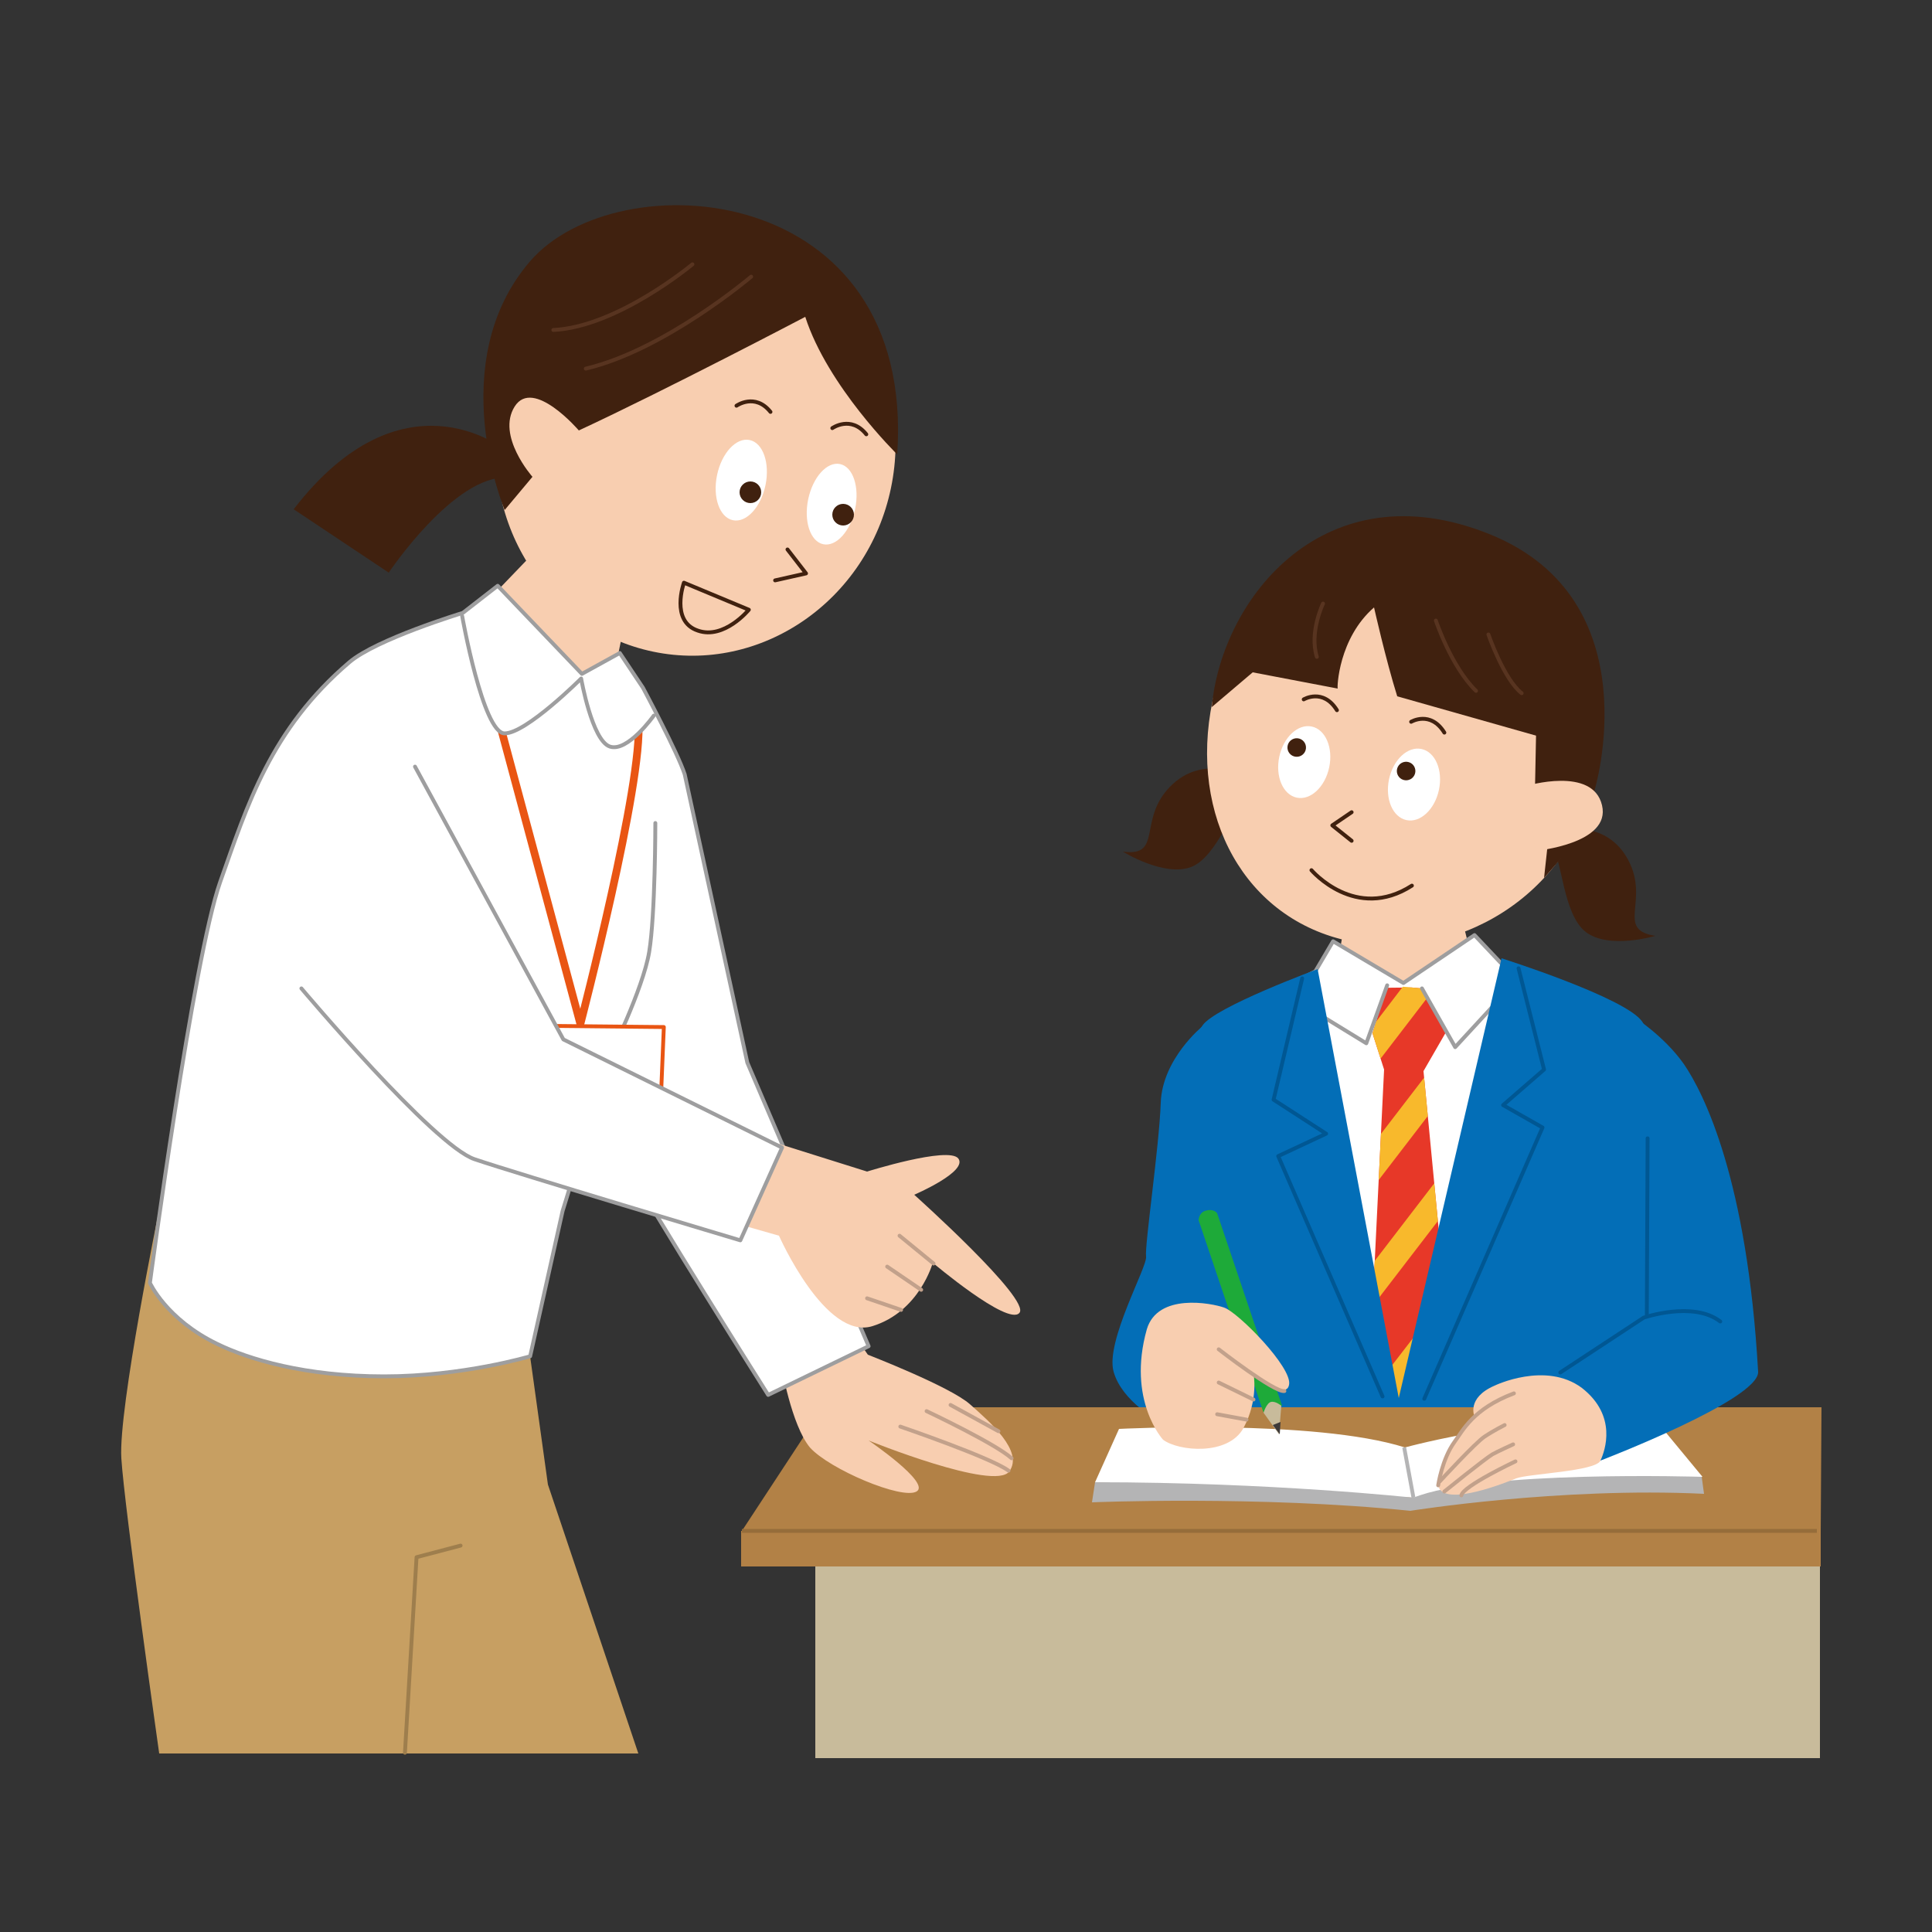 <?xml version="1.0" encoding="utf-8"?>
<!-- Generator: Adobe Illustrator 28.0.0, SVG Export Plug-In . SVG Version: 6.00 Build 0)  -->
<svg version="1.1" id="レイヤー_1" xmlns="http://www.w3.org/2000/svg" xmlns:xlink="http://www.w3.org/1999/xlink" x="0px"
	 y="0px" viewBox="0 0 250 250" style="enable-background:new 0 0 250 250;" xml:space="preserve">
<rect x="0" y="0" width="250" height="250" fill="#333333" stroke="none"/>
<style type="text/css">
	.st0{fill:#036EB7;}
	.st1{fill:#F8CEB0;}
	.st2{fill:#FFFFFF;stroke:#9E9E9F;stroke-width:0.5;stroke-linecap:round;stroke-linejoin:round;stroke-miterlimit:10;}
	.st3{clip-path:url(#SVGID_00000162327817916145619550000016732734726986355127_);}
	.st4{fill:#E73828;}
	.st5{fill:#F8B92C;}
	.st6{fill:none;stroke:#9E9E9F;stroke-width:0.5;stroke-linecap:round;stroke-linejoin:round;stroke-miterlimit:10;}
	.st7{fill:#40210F;}
	.st8{fill:#FFFFFF;}
	.st9{fill:none;stroke:#40210F;stroke-width:0.5;stroke-linecap:round;stroke-linejoin:round;stroke-miterlimit:10;}
	.st10{fill:none;stroke:#583420;stroke-width:0.5;stroke-linecap:round;stroke-linejoin:round;stroke-miterlimit:10;}
	.st11{fill:none;stroke:#005793;stroke-width:0.5;stroke-linecap:round;stroke-linejoin:round;stroke-miterlimit:10;}
	.st12{fill:#C8BB9B;}
	.st13{fill:#B28146;}
	.st14{fill:none;stroke:#966D3A;stroke-width:0.5;stroke-miterlimit:10;}
	.st15{fill:#B4B4B5;}
	.st16{fill:none;stroke:#B4B4B5;stroke-width:0.5;stroke-miterlimit:10;}
	.st17{fill:#1EAA39;}
	.st18{fill:#3E3A39;}
	.st19{fill:none;stroke:#C2A18B;stroke-width:0.5;stroke-linecap:round;stroke-linejoin:round;stroke-miterlimit:10;}
	.st20{fill:#C79F62;}
	.st21{fill:none;stroke:#9E7E4D;stroke-width:0.5;stroke-linecap:round;stroke-linejoin:round;stroke-miterlimit:10;}
	.st22{fill:#FFFFFF;stroke:#E95513;stroke-width:0.5;stroke-linecap:round;stroke-linejoin:round;stroke-miterlimit:10;}
	.st23{fill:none;stroke:#E95513;stroke-linecap:round;stroke-linejoin:round;stroke-miterlimit:10;}
</style>
<g>
	<path class="st0" d="M155.6,132.8c0,0-5.2,4.2-5.4,9.9c-0.2,5.7-2.1,18.5-1.9,19.9c0.2,1.3-5.3,11-4.2,14.9s5.9,6.4,5.9,6.4
		l18.7-15.1l-10-28.8L155.6,132.8z"/>
	<path class="st1" d="M160.1,172.3c0,0,5.6-1.2,6.2,1.4c0.6,2.6-2.4,3.8-2.4,3.8L160.1,172.3z"/>
	<polygon class="st1" points="174,119.3 172.6,127.7 182.6,130.8 190.8,125.4 188.9,117.8 	"/>
	<polygon class="st2" points="172.5,121.8 181.6,127.2 190.8,121 194.2,124.6 199.1,126.5 192.3,186.9 173.4,186.9 164.3,128.8 
		170.2,125.7 	"/>
	<g>
		<defs>
			<polygon id="SVGID_1_" points="177.6,133.7 179.5,127.5 184,127.9 187.2,133.4 184.2,138.6 188.7,185.5 176.8,185.5 179.1,138.4 
							"/>
		</defs>
		<clipPath id="SVGID_00000119110717995799610160000014183463110430027696_">
			<use xlink:href="#SVGID_1_"  style="overflow:visible;"/>
		</clipPath>
		<g style="clip-path:url(#SVGID_00000119110717995799610160000014183463110430027696_);">
			<polygon class="st4" points="192,186.4 174.8,186.6 172.3,127.9 189.5,127.7 			"/>
			<polygon class="st5" points="171.5,146.3 168.9,144.2 186.7,120.9 189.3,123.1 			"/>
			<polygon class="st5" points="172.1,160.9 169.5,158.7 193.3,127.7 195.9,129.9 			"/>
			<polygon class="st5" points="172.7,175.4 170.1,173.3 193.9,142.3 196.5,144.4 			"/>
			<polygon class="st5" points="173.3,191 170.7,188.9 194.6,157.9 197.2,160 			"/>
		</g>
	</g>
	<polyline class="st6" points="184,127.9 188.3,135.5 193,130.4 	"/>
	<polyline class="st6" points="179.5,127.5 176.8,135 170.6,131.2 	"/>
	<path class="st7" d="M202.1,107.4c0,0,5.8-1.4,8.6,3.9s-1.7,9,3.5,9.8c0,0-6,1.8-9-0.5s-3.1-9.8-4.3-10.6
		C199.8,109.2,202.1,107.4,202.1,107.4z"/>
	<path class="st7" d="M160.8,100.4c0,0-5.2-2.9-9.4,1.4c-4.2,4.3-0.9,9.1-6.1,8.4c0,0,5.3,3.3,8.8,2c3.5-1.3,5.7-8.6,7.1-9.1
		C162.6,102.7,160.8,100.4,160.8,100.4z"/>
	<path class="st1" d="M206.3,101c-3.1,14.9-18,23.7-31.6,20.8c-13.6-2.8-20.9-16.2-17.8-31.1c3.1-14.9,16.7-24.6,30.4-21.8
		C200.9,71.7,209.4,86.1,206.3,101z"/>
	<ellipse transform="matrix(0.206 -0.979 0.979 0.206 37.388 243.439)" class="st8" cx="168.7" cy="98.7" rx="4.7" ry="3.3"/>
	<ellipse transform="matrix(0.285 -0.959 0.959 0.285 27.265 229.993)" class="st7" cx="167.7" cy="96.7" rx="1.2" ry="1.2"/>
	<ellipse transform="matrix(0.206 -0.979 0.979 0.206 45.805 259.748)" class="st8" cx="183" cy="101.6" rx="4.7" ry="3.3"/>
	<ellipse transform="matrix(0.285 -0.959 0.959 0.285 34.401 245.77)" class="st7" cx="181.9" cy="99.8" rx="1.2" ry="1.2"/>
	<polyline class="st9" points="174.9,105.1 172.4,106.8 174.9,108.8 	"/>
	<path class="st7" d="M177.8,78.6c0,0,1.5,6.7,3,11.5l18,5.1l7.5,7.2c0,0,7.6-24.8-13.6-33.3s-34.6,8.2-35.9,22.4l5.3-4.5l11,2.1
		C173,89,173.2,82.6,177.8,78.6z"/>
	<path class="st10" d="M185.8,80.3c0,0,2,6,5.2,9.1"/>
	<path class="st10" d="M192.6,82.1c0,0,2,5.8,4.3,7.6"/>
	<path class="st10" d="M171.2,78.1c0,0-1.8,3.7-0.8,6.9"/>
	<polygon class="st7" points="198.8,93.3 198.6,103.4 206.2,102.3 205.5,92.1 	"/>
	<path class="st7" d="M200.5,107.2l-0.7,6.4c0,0,4.7-5.2,5.4-7.1C206,104.5,200.5,107.2,200.5,107.2z"/>
	<path class="st1" d="M197.5,101.7c0,0,8.6-2.6,9.8,2.5c1.2,5-8.6,5.9-8.6,5.9L197.5,101.7z"/>
	<path class="st9" d="M168.7,90.5c0,0,2.5-1.5,4.3,1.4"/>
	<path class="st9" d="M182.6,93.4c0,0,2.5-1.5,4.3,1.4"/>
	<path class="st0" d="M170.5,125.4l10.5,55.5l13.3-56.9c0,0,16.1,5.1,18.2,8.2c2.2,3.1-1.3,18.7-1.3,18.7l0.7,41.3l-52.8,0.5
		l-1.6-38.2c0,0-6.2-15.4-1.9-21.8C157.2,130.3,170.5,125.4,170.5,125.4z"/>
	<polyline class="st11" points="196.5,125.3 199.8,138.4 194.5,143 199.6,145.9 184.3,181 	"/>
	<polyline class="st11" points="168.5,126.6 164.8,142.3 171.6,146.7 165.4,149.6 178.9,180.7 	"/>
	<rect x="105.5" y="193.9" class="st12" width="130" height="33.6"/>
	<rect x="95.9" y="198.1" class="st13" width="139.7" height="4.6"/>
	<polygon class="st13" points="235.6,198.1 96,198.1 106.5,182.1 235.7,182.1 	"/>
	<line class="st14" x1="96" y1="198.1" x2="235.1" y2="198.1"/>
	<path class="st8" d="M141.7,191.8l3.1-6.9c0,0,25.3-1.3,37,2.4c0,0,17.7-4.9,32.8-3.1l5.7,6.9l-37.3,2.7L141.7,191.8z"/>
	<path class="st15" d="M141.3,194.4c0,0,21.6-0.9,41.2,1.1c0,0,19.3-3.1,38-2.2l-0.3-2.2c0,0-28.5-0.9-37.3,2.7c0,0-18.3-2-41.2-2
		L141.3,194.4z"/>
	<line class="st16" x1="181.7" y1="187.3" x2="182.9" y2="193.8"/>
	<g>
		<path class="st17" d="M157.5,157c-0.2-0.3-0.8-0.6-1.6-0.3c-0.8,0.3-0.8,1.2-0.8,1.2l8.4,24.9l2.4-0.9L157.5,157z"/>
		<path class="st12" d="M163.5,182.8c0,0,0.4-1.3,1-1.4s1.3,0.5,1.3,0.5l-0.3,3.7L163.5,182.8z"/>
		<polygon class="st18" points="165.7,184 164.7,184.4 165.6,185.6 		"/>
	</g>
	<path class="st9" d="M169.7,112.6c0,0,5.7,6.7,13,2"/>
	<path class="st0" d="M211.3,131.5c0,0,4,2.5,6.6,6.2c2.6,3.8,8.2,15,9.6,39.8c0.2,3.6-20.4,11.5-20.4,11.5l-7.5-10.6l11.9-9.2
		l-5.4-18.9L211.3,131.5z"/>
	<path class="st11" d="M201.9,177.6l10.8-7.1c0,0,6.4-2.2,9.9,0.5"/>
	<line class="st11" x1="213.1" y1="170.1" x2="213.2" y2="147.3"/>
	<path class="st1" d="M150.5,186.3c0,0-4.7-5.1-2.1-14.3c1.4-4.7,8.3-3.4,10-2.8c1.8,0.6,8.9,7.8,8.4,10c-0.4,2.1-4.6-1.5-4.6-1.5
		s0.7,3.4-1.3,7.1C158.9,188.4,152.5,187.8,150.5,186.3z"/>
	<path class="st19" d="M157.7,174.6c0,0,7.2,5.6,8.5,5.4"/>
	<line class="st19" x1="157.7" y1="178.9" x2="162.2" y2="181.1"/>
	<line class="st19" x1="157.5" y1="183" x2="161.3" y2="183.7"/>
	<path class="st1" d="M193.4,179.3c0,0,6.6-3.2,11.3,0.3c4.6,3.6,3,8.1,2.4,9.4c-0.6,1.4-9.4,1.7-10.9,2.3c-1.5,0.6-8.5,3.4-9.9,1.4
		c-1.4-2,3.4-8.3,4.5-9.4C190.8,183.3,189.7,180.9,193.4,179.3z"/>
	<path class="st19" d="M186.1,192.2c0,0,0.5-3.4,2.1-5.6c1.1-1.5,2.4-4.3,7.7-6.3"/>
	<path class="st19" d="M186.3,191.7c0,0,4.7-5.1,5.8-5.8c1.2-0.8,2.6-1.5,2.6-1.5"/>
	<path class="st19" d="M186.9,193c0,0,5.2-4.2,6.2-4.8c0.5-0.3,2.7-1.3,2.7-1.3"/>
	<path class="st19" d="M196.1,189.1c0,0-6.8,3.2-7,4.4"/>
</g>
<g>
	<path class="st20" d="M67.9,170.5l3,21.6l11.7,34.8H20.6c0,0-4.5-31.8-4.9-38.2c-0.4-6.4,4.9-32.2,4.9-32.2L67.9,170.5z"/>
	<path class="st1" d="M101.1,176.7c0,0,1.3,7.7,3.7,10.6c2.5,2.8,11.9,6.8,13.8,5.7c1.9-1.1-6.2-6.6-6.2-6.6s16.3,6.6,18.2,4
		c1.9-2.6-2.5-6.4-5.1-8.7s-13.2-6.4-13.2-6.4l-2.6-3.8L101.1,176.7z"/>
	<path class="st19" d="M116.5,184.6c0,0,11.7,4,14,5.7"/>
	<path class="st19" d="M119.9,182.6c0,0,8.9,4.2,11,6.1"/>
	<line class="st19" x1="123" y1="181.8" x2="129.2" y2="185.2"/>
	<path class="st7" d="M65,58c0,0-13-10.3-27,7.9l12.3,8.2c0,0,8.5-12.7,15.4-12.3L65,58z"/>
	<ellipse transform="matrix(0.204 -0.979 0.979 0.204 14.966 134.29)" class="st1" cx="90.1" cy="57.9" rx="27" ry="25.8"/>
	<ellipse transform="matrix(0.204 -0.979 0.979 0.204 15.463 143.325)" class="st8" cx="95.9" cy="62.2" rx="5.3" ry="3.2"/>
	<circle class="st7" cx="97.1" cy="63.7" r="1.4"/>
	<ellipse transform="matrix(0.204 -0.979 0.979 0.204 21.716 157.353)" class="st8" cx="107.7" cy="65.3" rx="5.3" ry="3.1"/>
	<circle class="st7" cx="109.1" cy="66.6" r="1.4"/>
	<polyline class="st9" points="101.9,71.1 104.3,74.2 100.3,75.1 	"/>
	<path class="st7" d="M116.1,58.8c0,0-9-8.8-11.9-17.8c0,0-18.1,9.5-29.3,14.7c0,0-5.9-6.9-8.3-3.1c-2.4,3.8,2.3,9.1,2.3,9.1
		l-3.6,4.3c0,0-8-19.1,3.3-32.2S118.5,23.3,116.1,58.8z"/>
	<path class="st10" d="M97.2,35.8c0,0-11.2,9.5-21.4,11.9"/>
	<path class="st10" d="M89.6,34.2c0,0-9.7,8.1-18,8.5"/>
	<path class="st9" d="M95.3,52.5c0,0,2.4-1.7,4.4,0.8"/>
	<path class="st9" d="M107.7,55.4c0,0,2.4-1.7,4.4,0.8"/>
	<path class="st9" d="M96.9,78.9l-8.4-3.5c0,0-1.8,5,1.8,6.2C93.7,82.8,96.9,78.9,96.9,78.9z"/>
	<polygon class="st1" points="69,71.6 59.1,81.9 66.6,92 79,89.6 80.9,80.2 	"/>
	<path class="st2" d="M96.7,137.5l-8.1-37.3C87.7,97.4,83.2,89,83.2,89l-3-4.5l-4.9,2.7L64.4,75.8l-4.5,3.5c0,0-11.2,3.4-14.7,6.4
		C35,94.4,32,104.2,28.5,114.1s-9.1,51.9-9.1,51.9s2.1,4.7,8.7,7.9c4.1,2,11.4,4.2,21.6,4.2s18.9-2.6,18.9-2.6l4.2-18.8
		c0,0,2.8-9,5.9-19.7c1.1,6.3,2.5,13.3,3.2,14.9c1.4,3.1,17.5,28.6,17.5,28.6l13-6.3L96.7,137.5z"/>
	<path class="st1" d="M112.2,151.6c0,0,10.5-3.3,11.8-1.7c1.3,1.7-5.7,4.7-5.7,4.7s15.2,13.6,13.6,15.3c-1.5,1.7-11.2-6.5-11.2-6.5
		s-1.7,6.3-7.8,8.2c-6.1,1.9-12.1-11.7-12.1-11.7l-7-2l6.3-10.1L112.2,151.6z"/>
	<line class="st19" x1="116.4" y1="159.9" x2="120.8" y2="163.5"/>
	<line class="st19" x1="114.8" y1="163.9" x2="119.2" y2="166.9"/>
	<line class="st19" x1="112.2" y1="168" x2="116.6" y2="169.5"/>
	<path class="st6" d="M78.8,136.9c0,0,4.4-8.9,5.2-13.7s0.8-16.7,0.8-16.7"/>
	<polyline class="st21" points="52.4,226.8 53.9,201.5 59.6,200 	"/>
	<polygon class="st22" points="85.4,145 65.5,144.8 66.1,132.7 85.9,132.9 	"/>
	<path class="st23" d="M61.8,83l13.3,49.5c0,0,8.2-31.5,7.5-39.2"/>
	<path class="st2" d="M53.7,99.2l19.2,35.3l28.3,14l-5.4,12c0,0-29.1-8.7-34.4-10.5S39,127.9,39,127.9"/>
	<path class="st2" d="M84.6,92.6c0,0-3.4,4.8-5.7,4c-2.3-0.8-3.7-8.8-3.7-8.8s-7.1,7.1-9.9,7.1c-2.8,0-5.5-15.2-5.5-15.2"/>
</g>
</svg>
